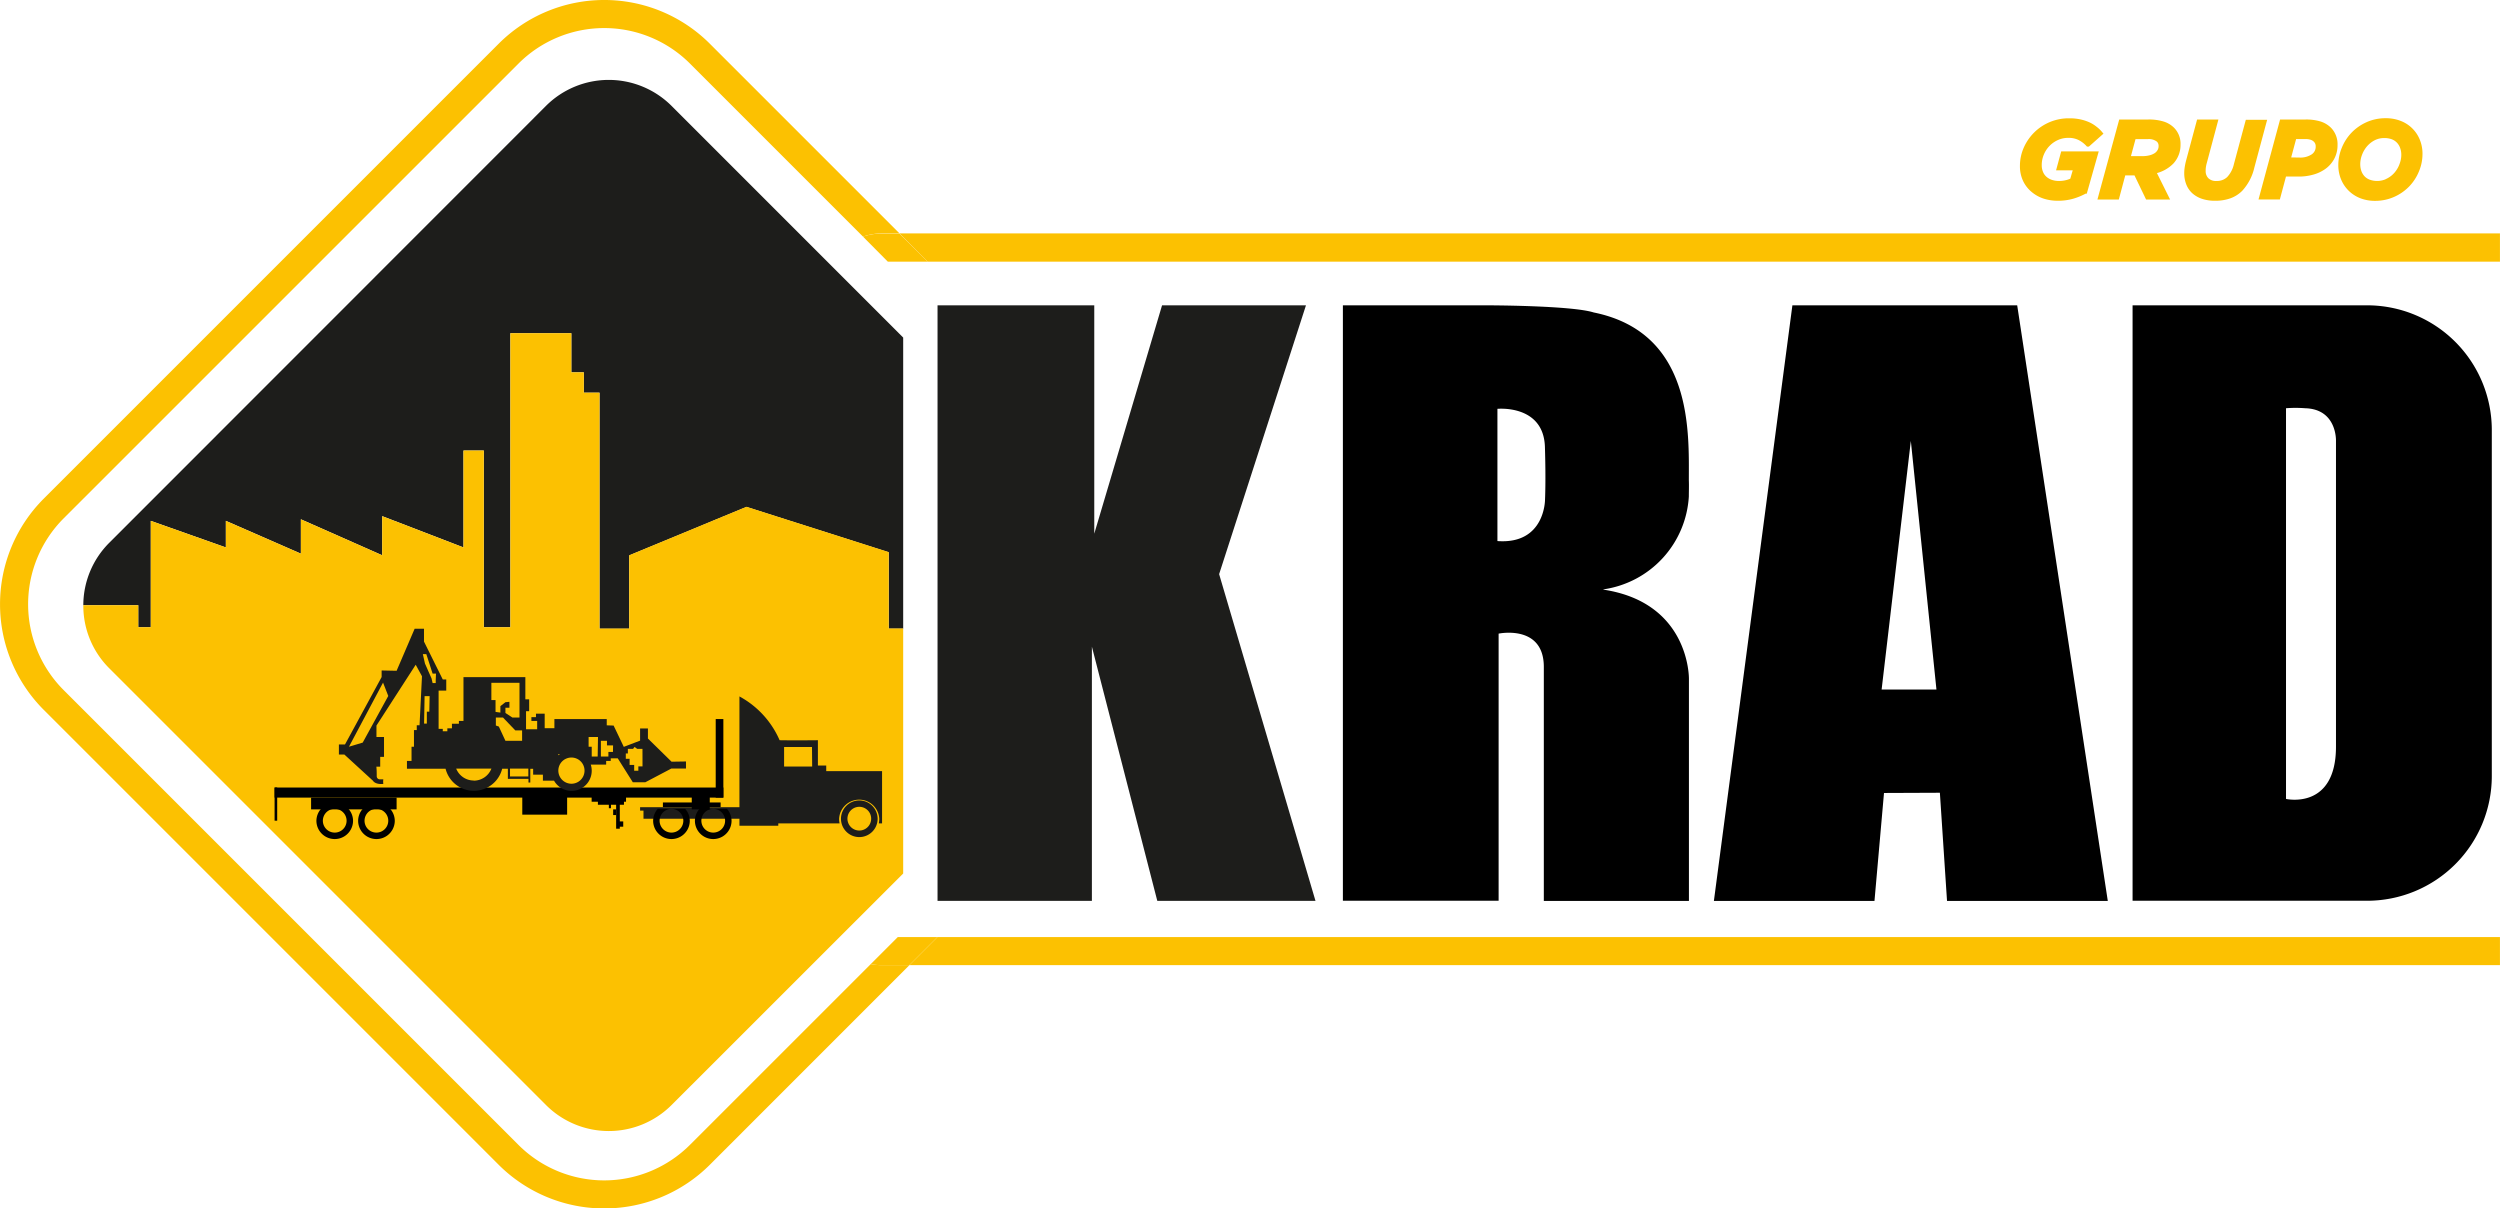 <svg id="Layer_1" data-name="Layer 1" xmlns="http://www.w3.org/2000/svg" viewBox="0 0 545.82 263.84"><defs><style>.cls-1,.cls-3{fill:#fcc101;}.cls-2{fill:#1d1d1b;}.cls-3{stroke:#fcc102;stroke-miterlimit:10;}.cls-4{fill:none;}</style></defs><path class="cls-1" d="M195.92,223.36l-39.47,39.46a26.48,26.48,0,0,1-37.46,0l-99.3-99.3a26.53,26.53,0,0,1,0-37.46L119,26.76a26.48,26.48,0,0,1,37.46,0l37.77,37.77a12.5,12.5,0,0,1,4.12-.7h3.85l-41.4-41.4a32.6,32.6,0,0,0-46.13,0l-99.3,99.3a32.62,32.62,0,0,0,0,46.13l99.3,99.3a32.63,32.63,0,0,0,46.13,0l43.56-43.57h-6A12.81,12.81,0,0,1,195.92,223.36Z" transform="translate(-5.81 -12.87)"/><path class="cls-1" d="M551.62,63.83H202.19L208.32,70h343.3" transform="translate(-5.81 -12.87)"/><path class="cls-1" d="M551.62,217.46H210.48l-6.13,6.13H551.62" transform="translate(-5.81 -12.87)"/><path class="cls-1" d="M194.22,64.53,199.65,70h8.67l-6.13-6.13h-3.85A12.5,12.5,0,0,0,194.22,64.53Z" transform="translate(-5.81 -12.87)"/><path class="cls-1" d="M201.82,217.46l-5.9,5.9a12.81,12.81,0,0,0,2.42.23h6l6.13-6.13Z" transform="translate(-5.81 -12.87)"/><path class="cls-2" d="M210.8,209.57" transform="translate(-5.81 -12.87)"/><path d="M471.72,209.57" transform="translate(-5.81 -12.87)"/><path class="cls-3" d="M452.28,55.8a7.33,7.33,0,0,1-2.47-1.31A6.57,6.57,0,0,1,448,52.25a7,7,0,0,1-.68-3.19,9.26,9.26,0,0,1,.77-3.7,10.32,10.32,0,0,1,2.14-3.16,10.21,10.21,0,0,1,7.36-3,10.7,10.7,0,0,1,2.35.23,9.42,9.42,0,0,1,1.88.62,6.89,6.89,0,0,1,1.45.91A6.63,6.63,0,0,1,464.36,42l-2.68,2.38a6.8,6.8,0,0,0-1.76-1.35,5.36,5.36,0,0,0-2.58-.56,5.88,5.88,0,0,0-2.46.53,6.41,6.41,0,0,0-2,1.42,6.56,6.56,0,0,0-1.32,2.05,6.35,6.35,0,0,0-.48,2.46,4.13,4.13,0,0,0,.33,1.7,3.34,3.34,0,0,0,.9,1.24,4,4,0,0,0,1.34.75,5.17,5.17,0,0,0,1.64.26,6.48,6.48,0,0,0,1.68-.19,6.16,6.16,0,0,0,1.26-.45l.78-2.68h-3.65l.85-3.13h7.15l-2.33,8.22a13.36,13.36,0,0,1-2.67,1.11,11.49,11.49,0,0,1-3.31.44A9.65,9.65,0,0,1,452.28,55.8Z" transform="translate(-5.81 -12.87)"/><path class="cls-3" d="M468.88,39.46h6a10.4,10.4,0,0,1,3.12.41,5.08,5.08,0,0,1,2.11,1.24,4.46,4.46,0,0,1,1.27,3.32A5.47,5.47,0,0,1,480,48.18a7.4,7.4,0,0,1-4,2.13l2.8,5.63h-4.12l-2.54-5.28h-2.71l-1.41,5.28h-3.63Zm4.71,8a6.65,6.65,0,0,0,1.58-.18,4.27,4.27,0,0,0,1.27-.51,2.53,2.53,0,0,0,.84-.85,2.16,2.16,0,0,0,.31-1.18,1.75,1.75,0,0,0-.52-1.31,3.36,3.36,0,0,0-2.4-.68h-3l-1.27,4.71Z" transform="translate(-5.81 -12.87)"/><path class="cls-3" d="M486.78,55.82a5.54,5.54,0,0,1-1.94-1.08A4.57,4.57,0,0,1,483.62,53a6.19,6.19,0,0,1-.43-2.35,8.2,8.2,0,0,1,.11-1.28,13.78,13.78,0,0,1,.29-1.36l2.29-8.54h3.62l-2.37,8.87a6.87,6.87,0,0,0-.19.85,5.45,5.45,0,0,0-.07.94,2.7,2.7,0,0,0,.73,2,2.84,2.84,0,0,0,2.14.75,3.71,3.71,0,0,0,2.68-1,6.54,6.54,0,0,0,1.6-3.06l2.5-9.3h3.62l-2.63,9.82A10.68,10.68,0,0,1,495,54.17a6.47,6.47,0,0,1-2.38,1.52,9.26,9.26,0,0,1-3.22.51A8.23,8.23,0,0,1,486.78,55.82Z" transform="translate(-5.81 -12.87)"/><path class="cls-3" d="M504,39.46h5.23a10.3,10.3,0,0,1,3,.39,5.14,5.14,0,0,1,2.16,1.28,4.62,4.62,0,0,1,1.27,3.39,5.78,5.78,0,0,1-.63,2.73,6,6,0,0,1-1.69,2,7.76,7.76,0,0,1-2.53,1.24,11,11,0,0,1-3.16.43h-3.13l-1.34,5h-3.62Zm3.86,8.31a5,5,0,0,0,2.92-.77,2.48,2.48,0,0,0,1.11-2.17,1.86,1.86,0,0,0-.54-1.37,2.3,2.3,0,0,0-.91-.55,4.24,4.24,0,0,0-1.35-.18h-2.36l-1.34,5Z" transform="translate(-5.81 -12.87)"/><path class="cls-3" d="M521.28,55.67a7,7,0,0,1-2.37-1.55,6.86,6.86,0,0,1-1.53-2.31,7.63,7.63,0,0,1-.55-2.89,9.39,9.39,0,0,1,.72-3.59,9.94,9.94,0,0,1,2-3.12,10.09,10.09,0,0,1,3.13-2.2,9.54,9.54,0,0,1,4-.83,8.24,8.24,0,0,1,3.08.55,6.84,6.84,0,0,1,3.91,3.86,7.61,7.61,0,0,1,.54,2.88,9.35,9.35,0,0,1-.72,3.59,9.91,9.91,0,0,1-2,3.12,10,10,0,0,1-3.13,2.2,9.58,9.58,0,0,1-4,.84A8.29,8.29,0,0,1,521.28,55.67Zm5.87-3.36A5.85,5.85,0,0,0,529,50.86a6.38,6.38,0,0,0,1.16-2,6,6,0,0,0,.42-2.16,4.78,4.78,0,0,0-.28-1.68,3.73,3.73,0,0,0-.8-1.33,3.6,3.6,0,0,0-1.32-.88,5.13,5.13,0,0,0-1.81-.3,5.05,5.05,0,0,0-2.37.56,6.13,6.13,0,0,0-1.81,1.45,6.71,6.71,0,0,0-1.16,2,6.3,6.3,0,0,0-.41,2.17,5,5,0,0,0,.27,1.68,3.81,3.81,0,0,0,.8,1.33,3.5,3.5,0,0,0,1.33.87,5.28,5.28,0,0,0,4.17-.26Z" transform="translate(-5.81 -12.87)"/><path class="cls-2" d="M36,149.8h2.73V126.59l16.39,5.8v-5.8l16.38,7.16v-7.5l17.75,7.85v-8.54L107,132.39V111.23h4.44V149.8h5.8V85.62h13.31v8.54h2.73V98.6h3.42v51.54h6.48v-16l25.6-10.59,31.07,9.9v16.67H203V86.57L152.44,36A19.4,19.4,0,0,0,125,36L29.67,131.37A19.3,19.3,0,0,0,24,145H36Z" transform="translate(-5.81 -12.87)"/><path class="cls-1" d="M29.67,158.78l12.85,12.85,4,4,78.5,78.5a19.38,19.38,0,0,0,27.41,0L203,203.58v-53.5h-3.15V133.41l-31.07-9.9-25.6,10.59v16H136.7V98.6h-3.42V94.16h-2.73V85.62H117.24V149.8h-5.8V111.23H107v21.16l-17.75-6.83v8.54L71.5,126.25v7.5l-16.38-7.16v5.8l-16.39-5.8V149.8H36V145H24A19.28,19.28,0,0,0,29.67,158.78Z" transform="translate(-5.81 -12.87)"/><path class="cls-1" d="M199.85,159.13" transform="translate(-5.81 -12.87)"/><path class="cls-2" d="M186.2,181.23V180h-1.82v-5.52s-5,.06-8.36,0a19.88,19.88,0,0,0-8.77-9.56v24.19H145.56v.74h.74v1.77h20.95v1.53h8.48v-.51h13.39a4.46,4.46,0,0,1-.11-1,4.39,4.39,0,0,1,8.77,0,4.46,4.46,0,0,1-.11,1h.72V181.23Zm-3.07-1H177v-4.27h6.09Z" transform="translate(-5.81 -12.87)"/><path class="cls-2" d="M193.42,187.63a4,4,0,1,0,4,4A4,4,0,0,0,193.42,187.63Zm0,6.57a2.59,2.59,0,1,1,2.59-2.59A2.59,2.59,0,0,1,193.42,194.2Z" transform="translate(-5.81 -12.87)"/><path class="cls-4" d="M158.94,192.06a2.59,2.59,0,1,0,2.59-2.59A2.59,2.59,0,0,0,158.94,192.06Z" transform="translate(-5.81 -12.87)"/><path class="cls-4" d="M149.84,192.06a2.59,2.59,0,1,0,2.59-2.59A2.59,2.59,0,0,0,149.84,192.06Z" transform="translate(-5.81 -12.87)"/><path d="M164.12,192.06a2.59,2.59,0,1,1-2.59-2.59h-3a3.94,3.94,0,0,0-1,2.59,4,4,0,1,0,8,0,3.94,3.94,0,0,0-1-2.59h-3A2.59,2.59,0,0,1,164.12,192.06Z" transform="translate(-5.81 -12.87)"/><path d="M155,192.06a2.59,2.59,0,1,1-2.59-2.59h-3a3.94,3.94,0,0,0-1,2.59,4,4,0,0,0,8,0,3.94,3.94,0,0,0-1-2.59h-3A2.59,2.59,0,0,1,155,192.06Z" transform="translate(-5.81 -12.87)"/><path class="cls-4" d="M85.4,192.06A2.59,2.59,0,1,0,88,189.47,2.59,2.59,0,0,0,85.4,192.06Z" transform="translate(-5.81 -12.87)"/><path class="cls-4" d="M76.3,192.06a2.59,2.59,0,1,0,2.59-2.59A2.59,2.59,0,0,0,76.3,192.06Z" transform="translate(-5.81 -12.87)"/><path d="M90.58,192.06A2.59,2.59,0,1,1,88,189.47H85a3.94,3.94,0,0,0-1,2.59,4,4,0,0,0,8,0,3.94,3.94,0,0,0-1-2.59H88A2.59,2.59,0,0,1,90.58,192.06Z" transform="translate(-5.81 -12.87)"/><path d="M81.48,192.06a2.59,2.59,0,1,1-2.59-2.59h-3a4,4,0,0,0-1,2.59,4,4,0,0,0,8,0,3.94,3.94,0,0,0-1-2.59h-3A2.59,2.59,0,0,1,81.48,192.06Z" transform="translate(-5.81 -12.87)"/><rect x="144.73" y="175.2" width="12.6" height="1.01"/><rect x="151.03" y="173.38" width="3.93" height="3.33"/><rect x="156.26" y="156.99" width="1.67" height="17.15"/><rect x="59.95" y="171.94" width="97.98" height="2.2"/><rect x="59.95" y="171.94" width="0.57" height="7.24"/><rect x="67.92" y="174.14" width="18.67" height="2.57"/><rect x="114.03" y="173.04" width="9.79" height="4.82"/><rect x="129.17" y="173.38" width="7.51" height="1.66"/><rect x="130.54" y="174.21" width="5.69" height="1.49"/><rect x="134.52" y="174.96" width="0.8" height="5.97"/><rect x="134.92" y="179.34" width="1.15" height="1.15"/><rect x="133.87" y="176.71" width="0.65" height="1.24"/><rect x="132.93" y="175.45" width="0.46" height="1.01"/><path class="cls-2" d="M152.43,179.17l-5.16-5.06v-2.2h-1.71v2.66L142,175.93l-2.22-4.65-1.5-.05v-1.37H126.85v2h-2.12v-3.18h-1.9v.76h-1v.83h1.26v1.82h-2.43v-3.94h.68v-2.59h-.83v-4.85H107v9.56h-1v.61h-1.52v1l-1,0v.64h-1V172h-.91v-8.35h1.67v-2.43h-.76l-4.1-8.27v-2.81H96.34l-3.94,9.18-3.27-.07v1.44l-8,14.72H79.8v2.2H81l6.23,5.71s.45.88,2.27.7a3.66,3.66,0,0,1,0-1l-.79,0a.67.67,0,0,1-.65-.65c0-.57,0-1.42-.08-2.12h.84v-2.13h.83v-4.34H88v-2.5L96.57,158l1.37,2.51-.53,10.7H96.8v1.06h-.61v3.64h-.53V179h-1v1.7h8.43a6.37,6.37,0,0,0,12.36,0h1.24v2.22h4.5v.8h.4v-3h.62V182h2.13v1.31h2.43a4.4,4.4,0,0,0,8.23-2.17,4.32,4.32,0,0,0-.21-1.34h3.36V179h1v-.57h1.53l3.29,5.23h2.73l5.69-3h3.19v-1.54ZM85,175l-3,.9,7.44-14,1.14,2.92Zm14.54-6.76H99L99,170.85h-.6l.11-6h1.1Zm1.4-6.91V162h-.68l-.23-1-1.44-3.26-.46-2.05h.76l1.37,4.25H101Zm12.15.61h6.14v7.59h-1.55l-1.52-1v-1.14h.87v-1.29l-.87.08-1.1.86v1.41l-1.06-.15v-2.58h-.91Zm-3.84,21.34a4.13,4.13,0,0,1-3.84-2.6h7.69A4.14,4.14,0,0,1,109.28,183.31Zm6.91-8.67-1.44-3.11-.65-.23v-1.74h1.56l2.69,2.81h1.48v2.27Zm5,7.78h-4v-1.71h4Zm6.91-4.89a3.38,3.38,0,0,0-.36.27v-.27Zm2.5,6.48a2.87,2.87,0,0,1-2.86-2.87h0a2.86,2.86,0,1,1,2.86,2.87Zm5.73-5.94H135v-2.13h-.68v-2.13h2.05Zm3.34-1h-1v1H137v-3.43h1.33v1h1.33Zm6.45,3.16-.91,0v.94h-.91v-1.26h-1v-1.34h-.83v-1.17h.45v-1h1.14l.31-.42.6.42h1.14Z" transform="translate(-5.81 -12.87)"/><polygon class="cls-2" points="204.69 66.66 238.91 66.66 238.91 116.52 253.71 66.66 285.13 66.66 266.17 125.35 287.21 196.69 252.67 196.69 238.39 141.19 238.39 196.69 204.69 196.69 204.69 66.66"/><path d="M355.85,141.6l.06-.06a21.79,21.79,0,0,0,18.62-20.27c0-1.12.05-2.31,0-3.56,0-10.39,1-32.2-20.77-36.62-4.94-1.56-23.63-1.56-23.63-1.56H299v130h34V151.21s9.87-2.08,9.87,7.27v51.09h31.68v-48.5S374.81,144.45,355.85,141.6ZM343.13,122s0,9.76-10.39,9V102.13s10.08-1,10.37,8.31C343.34,117.92,343.13,122,343.13,122Z" transform="translate(-5.81 -12.87)"/><path d="M446.22,79.53H397.14L380,209.57h35.06L417.14,186l12.2-.05,1.56,23.62H466Zm-29.6,83.88L423,109.14l5.59,54.27Z" transform="translate(-5.81 -12.87)"/><path d="M522.61,79.53h-51.2v130h51.2a27.23,27.23,0,0,0,27.23-27.23V106.76A27.23,27.23,0,0,0,522.61,79.53Zm-6.79,29.61v66.73c0,13.92-10.91,11.43-10.91,11.43V102a27.41,27.41,0,0,1,4.16,0C516.09,102.18,515.82,109.14,515.82,109.14Z" transform="translate(-5.81 -12.87)"/></svg>